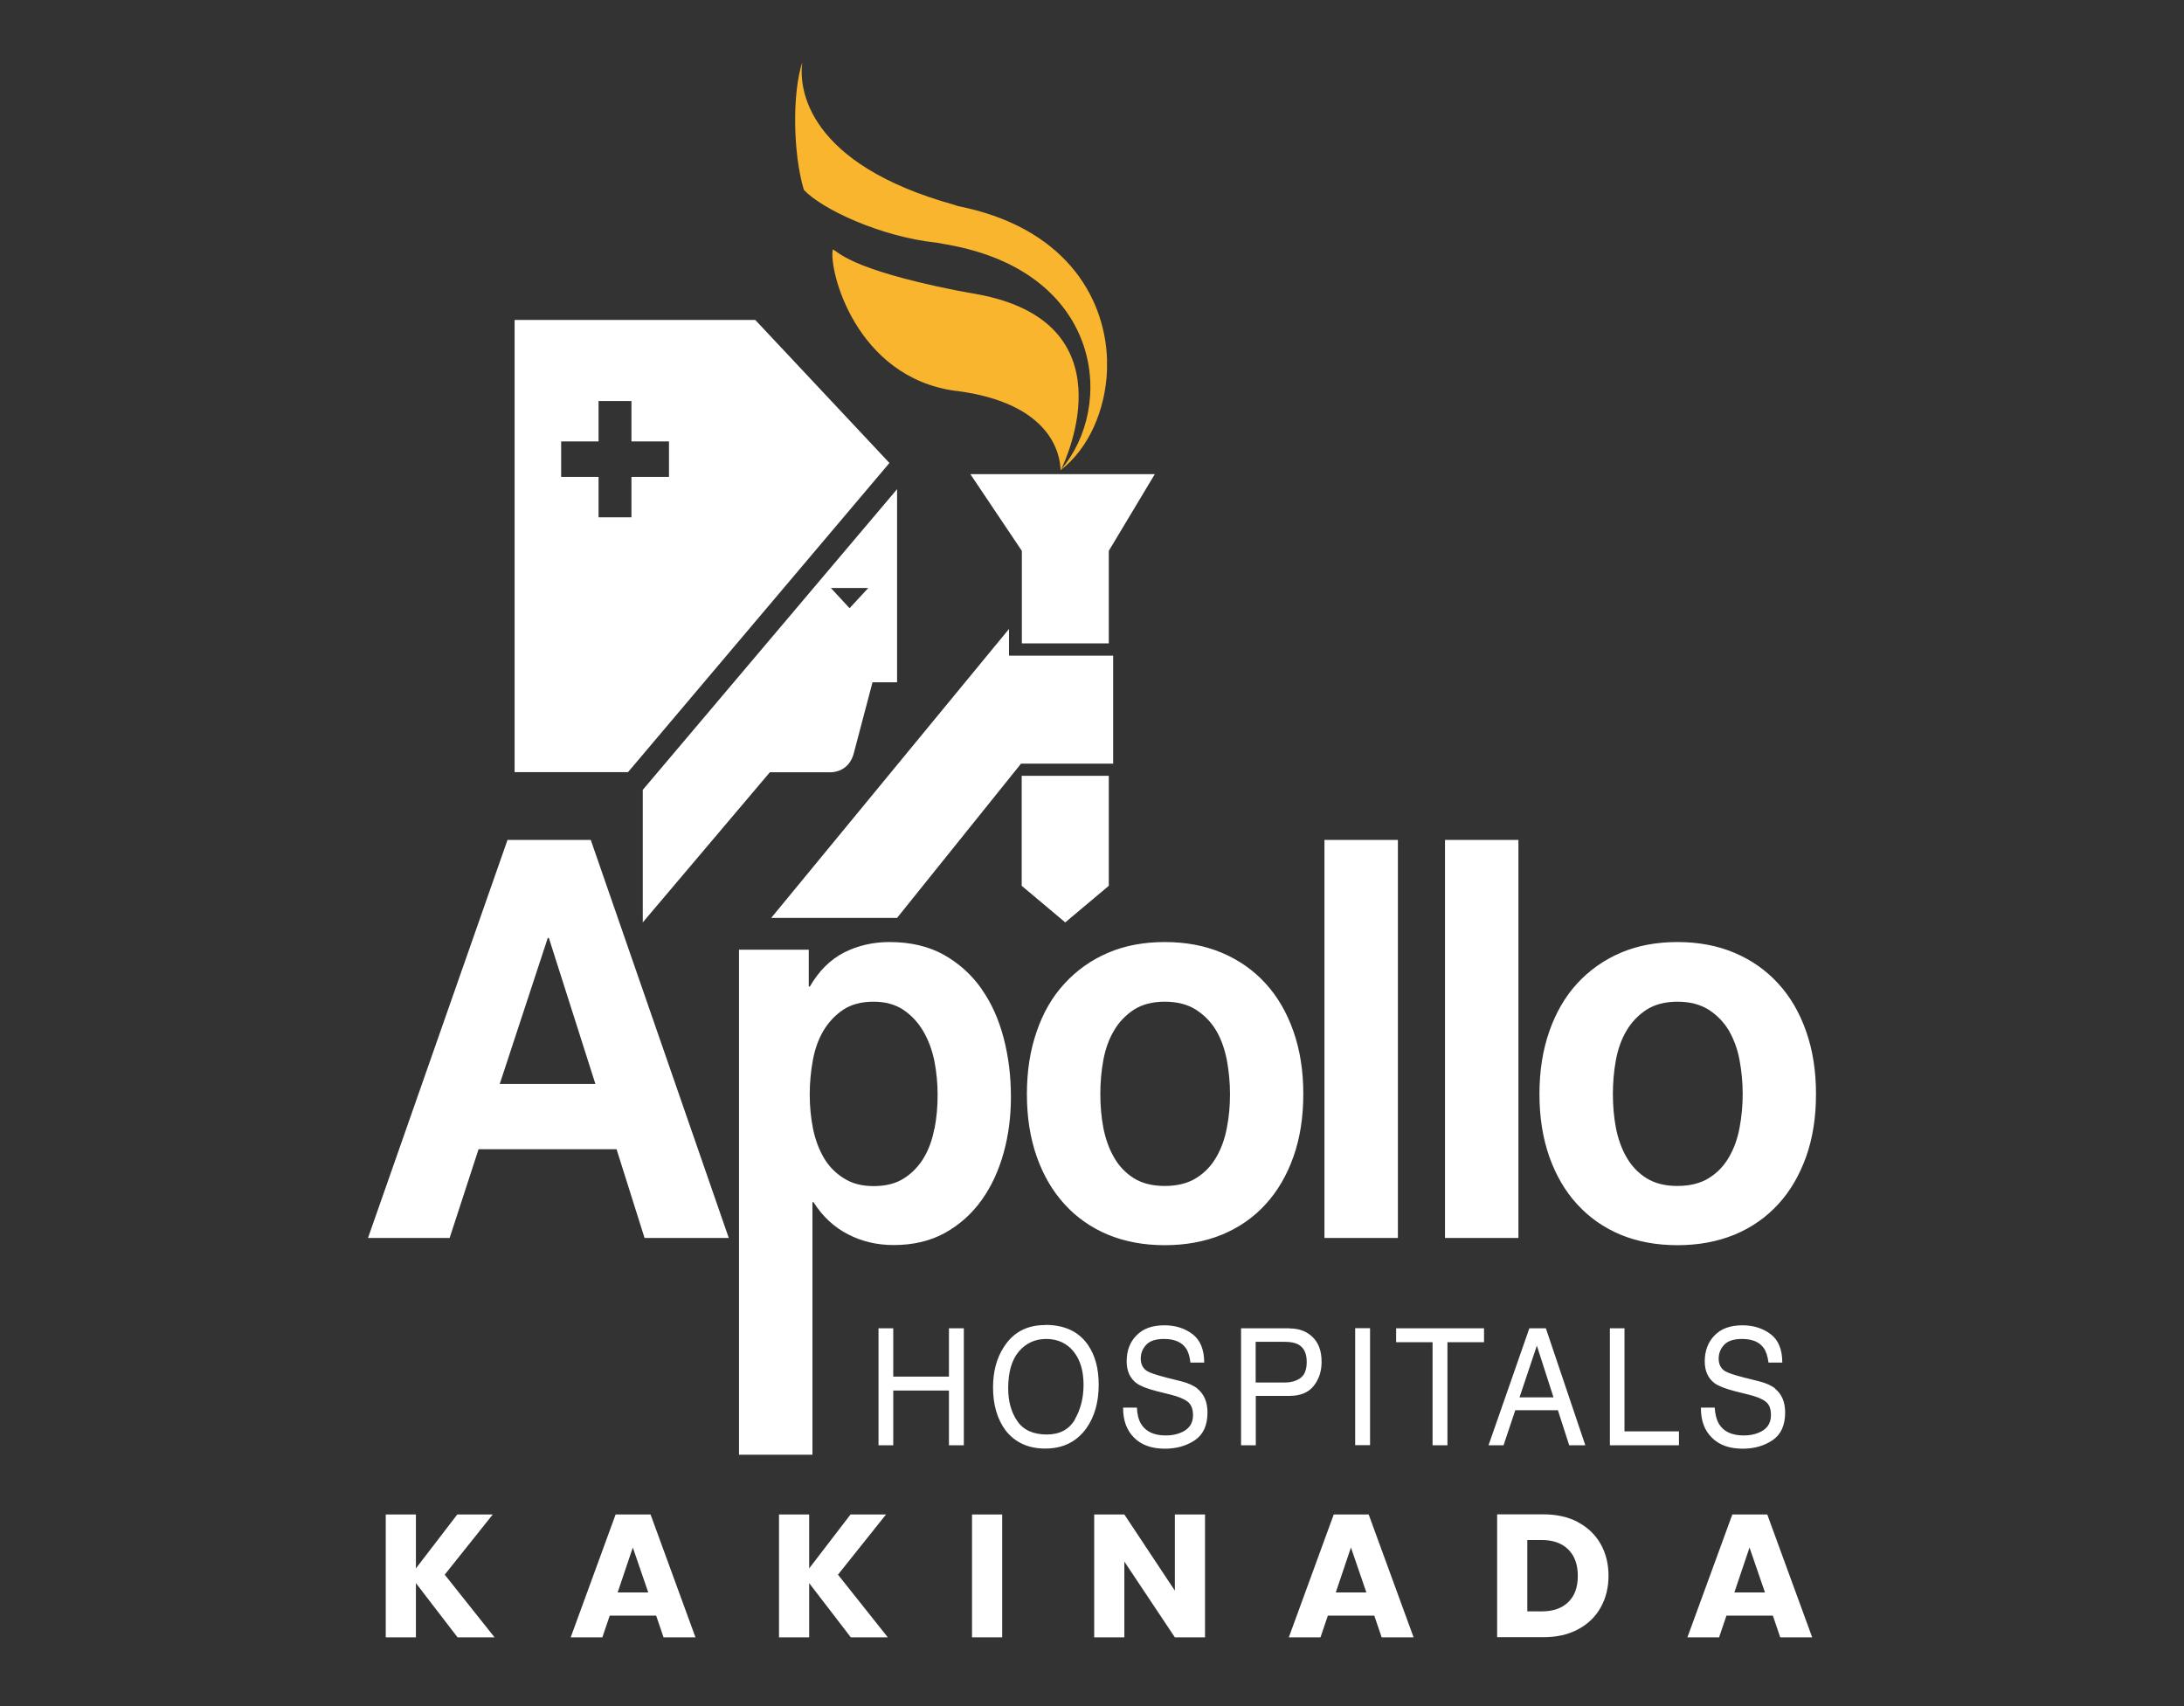 <?xml version="1.0" encoding="UTF-8"?>
<svg id="Layer_1" data-name="Layer 1" xmlns="http://www.w3.org/2000/svg" viewBox="0 0 160 125">
  <rect x="0" y="0" width="160" height="125" fill="#333333" stroke="none"/>
  <defs>
    <style>
      .cls-1 {
        fill: #f9b52d;
      }

      .cls-1, .cls-2 {
        stroke-width: 0px;
      }

      .cls-2 {
        fill: #fff;
      }
    </style>
  </defs>
  <g id="g10">
    <path id="path158" class="cls-2" d="M37.18,61.54l-10.22,29.16h5.98l2.12-6.5h10.11l2.05,6.5h6.17l-10.11-29.16M36.61,79.42l3.52-10.7h.08l3.41,10.7h-7.01ZM71.9,72.44c-.73-1.04-1.65-1.86-2.76-2.49-1.12-.62-2.44-.93-3.98-.93-1.21,0-2.32.26-3.33.77-1.01.52-1.84,1.35-2.5,2.49h-.08v-2.7h-5.11v37h5.38v-18.5h.08c.65,1.03,1.49,1.82,2.52,2.35,1.02.53,2.14.79,3.35.79,1.43,0,2.69-.3,3.76-.89,1.07-.6,1.97-1.4,2.69-2.41.72-1.01,1.25-2.17,1.61-3.47.36-1.3.53-2.67.53-4.08,0-1.5-.17-2.93-.53-4.31-.36-1.37-.89-2.57-1.63-3.61M68.45,82.69c-.15.82-.41,1.53-.78,2.15-.37.61-.85,1.11-1.44,1.49-.59.38-1.33.57-2.22.57s-1.59-.19-2.19-.57c-.61-.38-1.09-.87-1.46-1.49-.36-.62-.63-1.33-.8-2.15-.16-.82-.24-1.64-.24-2.49s.08-1.72.23-2.53c.15-.81.41-1.54.78-2.16.37-.62.85-1.13,1.44-1.53.59-.39,1.33-.59,2.22-.59s1.58.2,2.18.59c.59.4,1.08.91,1.46,1.56.38.64.65,1.37.82,2.18.16.82.24,1.65.24,2.5s-.07,1.67-.23,2.49M92.72,72.06c-.88-.97-1.95-1.72-3.2-2.25-1.25-.53-2.65-.79-4.19-.79s-2.93.26-4.16.79c-1.24.53-2.29,1.28-3.18,2.25-.89.96-1.57,2.13-2.04,3.51-.48,1.37-.72,2.9-.72,4.59s.24,3.21.72,4.58c.48,1.36,1.16,2.53,2.04,3.49.88.97,1.94,1.71,3.18,2.23,1.24.51,2.62.77,4.16.77s2.93-.26,4.19-.77c1.25-.52,2.32-1.26,3.2-2.23.88-.96,1.56-2.13,2.04-3.49.48-1.36.72-2.88.72-4.58s-.24-3.22-.72-4.59c-.48-1.37-1.16-2.55-2.04-3.51M89.88,82.63c-.15.8-.41,1.53-.78,2.16-.37.64-.86,1.15-1.48,1.53-.61.38-1.38.57-2.29.57s-1.66-.19-2.27-.57c-.6-.38-1.09-.89-1.45-1.53-.37-.64-.62-1.36-.78-2.16-.15-.8-.22-1.63-.22-2.47s.07-1.68.22-2.49.41-1.54.78-2.16c.36-.62.85-1.13,1.45-1.53.61-.39,1.36-.59,2.27-.59s1.68.2,2.29.59c.62.4,1.11.91,1.48,1.53.37.63.62,1.35.78,2.16.15.81.23,1.65.23,2.49s-.07,1.67-.23,2.47M97.03,90.7h5.38v-29.16h-5.38v29.16ZM105.86,90.7h5.38v-29.16h-5.38v29.16ZM132.32,75.57c-.48-1.37-1.16-2.55-2.05-3.51-.88-.97-1.95-1.72-3.2-2.25-1.25-.53-2.64-.79-4.18-.79s-2.93.26-4.17.79c-1.23.53-2.29,1.28-3.18,2.25-.88.96-1.56,2.13-2.04,3.51-.48,1.37-.72,2.9-.72,4.59s.24,3.21.72,4.58c.48,1.36,1.16,2.53,2.04,3.49.89.97,1.94,1.71,3.18,2.23,1.24.51,2.63.77,4.17.77s2.93-.26,4.18-.77c1.25-.52,2.31-1.26,3.2-2.23.89-.96,1.56-2.13,2.05-3.49.48-1.36.72-2.88.72-4.58s-.24-3.22-.72-4.59M127.44,82.63c-.15.8-.41,1.53-.78,2.16-.37.64-.86,1.15-1.48,1.53-.61.38-1.38.57-2.29.57s-1.66-.19-2.27-.57c-.61-.38-1.09-.89-1.46-1.53-.37-.64-.62-1.36-.78-2.16-.15-.8-.22-1.63-.22-2.47s.07-1.68.22-2.49c.15-.81.41-1.54.78-2.16.37-.62.85-1.13,1.46-1.53.61-.39,1.36-.59,2.27-.59s1.67.2,2.29.59c.62.4,1.11.91,1.48,1.53.36.63.63,1.35.78,2.16.15.81.23,1.65.23,2.49s-.08,1.67-.23,2.47"/>
    <path id="path162" class="cls-2" d="M69.52,100.86h-4.08v-3.54h-1.08v8.57h1.08v-4.01h4.08v4.01h1.09v-8.57h-1.09M76.58,97.08c-1.34,0-2.35.53-3.03,1.6-.54.82-.8,1.81-.8,2.97,0,1.28.31,2.34.94,3.18.7.87,1.66,1.3,2.88,1.3,1.31,0,2.31-.5,3.02-1.49.6-.85.9-1.91.9-3.19,0-1.19-.26-2.15-.79-2.92-.67-.97-1.71-1.46-3.12-1.46M78.75,104c-.43.73-1.11,1.1-2.06,1.1-.99,0-1.72-.33-2.16-.98-.45-.65-.67-1.45-.67-2.4,0-1.19.26-2.09.78-2.7.52-.61,1.19-.92,2.01-.92s1.51.31,2,.92c.49.61.73,1.42.73,2.43,0,.96-.21,1.8-.63,2.53M87.73,101.74c-.28-.23-.69-.41-1.2-.54l-1.08-.27c-.72-.19-1.19-.34-1.4-.47-.31-.19-.48-.5-.48-.92,0-.38.13-.72.4-1.01.26-.29.7-.43,1.31-.43.75,0,1.29.23,1.6.68.17.24.28.6.33,1.05h1.01c0-.95-.29-1.65-.85-2.08-.57-.43-1.25-.65-2.07-.65-.88,0-1.56.24-2.04.74-.49.49-.72,1.13-.72,1.9,0,.71.24,1.24.73,1.61.28.2.76.39,1.45.57l1.04.26c.56.14.98.31,1.24.51.26.2.4.53.4.99,0,.63-.31,1.06-.93,1.3-.32.13-.68.19-1.06.19-.87,0-1.47-.28-1.82-.85-.18-.31-.28-.7-.3-1.19h-1.01c-.01.93.26,1.66.8,2.2.55.55,1.3.81,2.27.81.82,0,1.55-.2,2.17-.61.62-.41.94-1.09.94-2.04,0-.76-.24-1.34-.73-1.74M94.47,97.32h-3.55v8.57h1.08v-3.62h2.48c.79,0,1.39-.25,1.77-.74.39-.5.57-1.08.57-1.75,0-.78-.21-1.38-.65-1.81-.43-.43-1-.64-1.7-.64M95.29,100.95c-.3.22-.69.34-1.17.34h-2.13v-2.98h2.13c.41,0,.73.06.97.18.43.23.64.65.64,1.29,0,.56-.15.96-.45,1.17M99.28,105.88h1.09v-8.57h-1.09v8.57ZM102.28,98.34h2.67v7.55h1.09v-7.55h2.68v-1.02h-6.44v1.02ZM112.04,97.32l-2.99,8.57h1.1l.86-2.57h3.12l.83,2.57h1.18l-2.89-8.57h-1.21ZM111.32,102.38l1.27-3.79,1.22,3.79h-2.5ZM119.01,97.32h-1.07v8.57h5.06v-1.02h-3.99v-7.55ZM130.06,101.74c-.28-.23-.68-.41-1.2-.54l-1.08-.27c-.73-.19-1.19-.34-1.4-.47-.31-.19-.47-.5-.47-.92,0-.38.13-.72.4-1.01.27-.29.71-.43,1.31-.43.76,0,1.29.23,1.6.68.17.24.28.6.34,1.05h1.01c0-.95-.28-1.65-.85-2.08-.57-.43-1.26-.65-2.07-.65-.88,0-1.56.24-2.04.74-.48.49-.72,1.13-.72,1.9,0,.71.24,1.24.73,1.61.28.2.77.39,1.45.57l1.04.26c.57.14.99.31,1.24.51.27.2.39.53.39.99,0,.63-.31,1.06-.93,1.3-.32.13-.67.19-1.06.19-.87,0-1.48-.28-1.82-.85-.18-.31-.28-.7-.31-1.19h-1.01c-.01.93.25,1.66.8,2.2.55.55,1.3.81,2.26.81.83,0,1.55-.2,2.17-.61.62-.41.94-1.09.94-2.04,0-.76-.24-1.34-.73-1.74"/>
    <path id="path166" class="cls-2" d="M74.85,64.9l3.19,2.68,3.19-2.68v-8.06h-6.38M81.55,48.04h-7.63v-1.96l-17.42,21.17h9.22l9.08-11.3h6.75v-1.08h0v-6.24h0v-.58ZM74.85,47.14h6.38v-6.78l3.37-5.62h-13.51l3.77,5.62v6.78ZM55.33,23.44h-17.63v33.13h8.31l19.15-22.65-9.83-10.48ZM49.01,34.94h-2.75v2.96h-2.41v-2.96h-2.74v-2.6h2.74v-2.96h2.41v2.96h2.75v2.6ZM62.58,55.07l1.34-5.08h1.8v-14.15l-18.63,22.03v9.71l9.31-11h4.3s1.5.16,1.88-1.5M63.61,43.08l-1.37,1.48-1.37-1.48h2.74Z"/>
    <path id="path170" class="cls-1" d="M70.13,15.08l-.21-.07c-10.77-2.99-11.43-8.49-11.14-10.46-.75,2.26-.69,6.7.11,9.36,1.29,1.39,5.58,3.43,9.72,3.87.45.07.88.16,1.31.24,10.85,2.2,11.77,11.75,7.82,16.37.43-.89,4.99-10.81-6.18-12.84-.55-.09-1.07-.2-1.54-.28-7.9-1.58-8.61-2.86-9.01-2.99-.31,1.46,1.64,9.37,9.01,10.36h.06c6.91.9,7.58,4.6,7.62,5.8h0s0,0,0,0v.03s.02-.04.02-.04c1.99-1.53,3.26-4.31,3.38-7.3v-.84c-.18-4.7-3.26-9.7-10.97-11.2"/>
  </g>
  <g>
    <path class="cls-2" d="M33.52,119.96l-3.05-3.97v3.97h-2.21v-9h2.21v3.95l3.03-3.95h2.6l-3.52,4.41,3.65,4.59h-2.71Z"/>
    <path class="cls-2" d="M48.06,118.37h-3.39l-.54,1.59h-2.32l3.29-9h2.56l3.29,9h-2.34l-.54-1.59ZM47.49,116.67l-1.13-3.29-1.11,3.29h2.24Z"/>
    <path class="cls-2" d="M62.33,119.96l-3.05-3.97v3.97h-2.21v-9h2.21v3.95l3.03-3.95h2.6l-3.52,4.41,3.65,4.59h-2.71Z"/>
    <path class="cls-2" d="M73.42,110.96v9h-2.21v-9h2.21Z"/>
    <path class="cls-2" d="M88.28,119.96h-2.21l-3.7-5.55v5.55h-2.21v-9h2.21l3.7,5.58v-5.58h2.21v9Z"/>
    <path class="cls-2" d="M100.67,118.37h-3.39l-.54,1.59h-2.32l3.29-9h2.56l3.29,9h-2.34l-.54-1.59ZM100.1,116.67l-1.13-3.29-1.11,3.29h2.24Z"/>
    <path class="cls-2" d="M115.59,111.52c.72.38,1.27.9,1.66,1.58.39.68.59,1.46.59,2.35s-.2,1.66-.59,2.35-.95,1.21-1.67,1.59c-.72.38-1.56.56-2.5.56h-3.4v-9h3.4c.96,0,1.79.19,2.51.56ZM114.89,117.38c.47-.45.7-1.09.7-1.92s-.23-1.47-.7-1.94c-.47-.46-1.12-.69-1.95-.69h-1.05v5.23h1.05c.84,0,1.49-.23,1.95-.68Z"/>
    <path class="cls-2" d="M129.87,118.37h-3.39l-.54,1.59h-2.32l3.29-9h2.56l3.29,9h-2.34l-.54-1.59ZM129.3,116.67l-1.13-3.29-1.11,3.29h2.24Z"/>
  </g>
</svg>